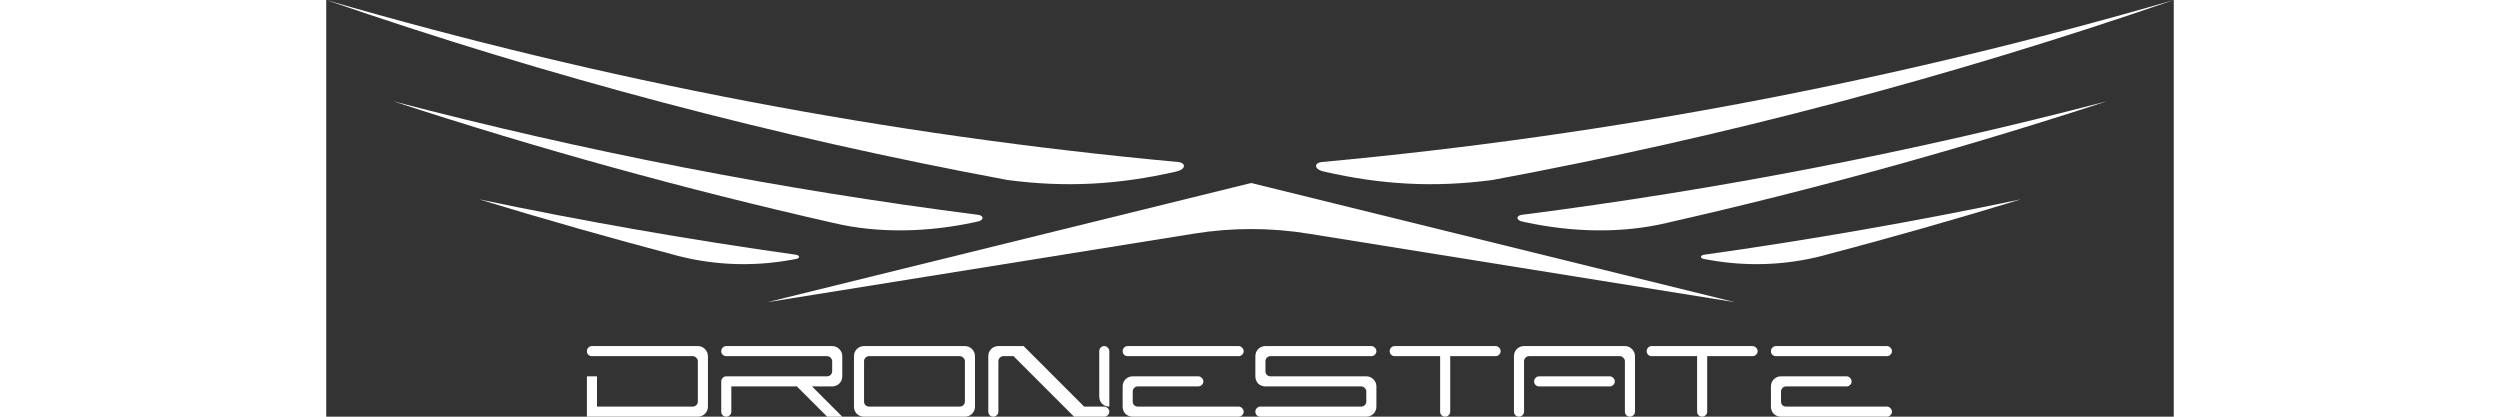 <?xml version="1.0" encoding="UTF-8"?>
<!-- Creator: CorelDRAW -->
<svg xmlns="http://www.w3.org/2000/svg" xmlns:xlink="http://www.w3.org/1999/xlink" xml:space="preserve" width="1800px" height="300px" style="shape-rendering:geometricPrecision; text-rendering:geometricPrecision; image-rendering:optimizeQuality; fill-rule:evenodd; clip-rule:evenodd" viewBox="0 0 1667.29 376.013">
 <rect x="0" y="0" width="1667.29" height="376.013" fill="#333333" stroke="none"/>
 <defs>
  <style type="text/css">
   <![CDATA[
    .fil1 {fill:none}
    .fil0 {fill:white}
    .fil2 {fill:white;fill-rule:nonzero}
   ]]>
  </style>
 </defs>
 <g id="Layer_x0020_1">
  <g id="_172407592">
   <g id="_3DSOLID">
    <g id="XMLID_00000079487582156150720220000010903231089402327732_">
     <g>
      <path id="_172378120" class="fil0" d="M1271.29 272.704l-385.149 -61.89c-34.173,-5.485 -68.734,-5.485 -102.907,0l-385.149 61.89 436.603 -107.566 436.603 107.566z"></path>
     </g>
     <g>
      <line id="_172378024" class="fil1" x1="1271.29" y1="272.704" x2="834.689" y2="165.137"></line>
      <line id="_172378048" class="fil1" x1="886.143" y1="210.838" x2="1271.29" y2="272.704"></line>
      <path id="_172378336" class="fil1" d="M783.235 210.838c34.173,-5.485 68.734,-5.485 102.907,0"></path>
      <line id="_172378432" class="fil1" x1="398.11" y1="272.704" x2="783.235" y2="210.838"></line>
      <line id="_172378192" class="fil1" x1="834.689" y1="165.137" x2="398.11" y2="272.704"></line>
     </g>
    </g>
   </g>
   <path id="_172377568" class="fil2" d="M235.245 376.013l0 -36.406 9.101 0 0 27.305 86.476 0c1.214,0 2.257,-0.437 3.107,-1.286 0.947,-0.849 1.432,-1.942 1.432,-3.277l0 -36.406c0,-1.214 -0.485,-2.257 -1.432,-3.107 -0.849,-0.947 -1.893,-1.432 -3.107,-1.432l-91.015 0c-1.335,0 -2.427,-0.437 -3.277,-1.286 -0.849,-0.849 -1.286,-1.942 -1.286,-3.277 0,-1.214 0.437,-2.257 1.286,-3.107 0.849,-0.947 1.942,-1.432 3.277,-1.432l95.553 0c2.476,0 4.587,0.898 6.407,2.694 1.796,1.82 2.694,3.932 2.694,6.407l0 45.507c0,2.548 -0.898,4.733 -2.694,6.553 -1.82,1.699 -3.932,2.548 -6.407,2.548l-100.116 0zm125.795 0c-1.335,0 -2.427,-0.437 -3.277,-1.286 -0.849,-0.849 -1.286,-1.942 -1.286,-3.277l0 -27.159c0,-1.311 0.437,-2.403 1.286,-3.252 0.849,-0.947 1.942,-1.432 3.277,-1.432l91.015 0c1.214,0 2.257,-0.437 3.107,-1.286 0.947,-0.849 1.432,-1.942 1.432,-3.277l0 -9.101c0,-1.214 -0.485,-2.257 -1.432,-3.107 -0.849,-0.947 -1.893,-1.432 -3.107,-1.432l-91.015 0c-1.335,0 -2.427,-0.437 -3.277,-1.286 -0.849,-0.849 -1.286,-1.942 -1.286,-3.277 0,-1.214 0.437,-2.257 1.286,-3.107 0.849,-0.947 1.942,-1.432 3.277,-1.432l95.553 0c2.476,0 4.587,0.898 6.407,2.694 1.796,1.82 2.694,3.932 2.694,6.407l0 18.203c0,2.548 -0.898,4.733 -2.694,6.553 -1.82,1.699 -3.932,2.548 -6.407,2.548l-18.203 0 27.305 27.305 -13.64 0 -27.305 -27.305 -59.172 0 0 22.742c0,1.335 -0.485,2.427 -1.432,3.277 -0.849,0.849 -1.893,1.286 -3.107,1.286zm210.79 -9.101c1.214,0 2.257,-0.437 3.107,-1.286 0.947,-0.849 1.432,-1.942 1.432,-3.277l0 -36.406c0,-1.214 -0.485,-2.257 -1.432,-3.107 -0.849,-0.947 -1.893,-1.432 -3.107,-1.432l-81.913 0c-1.335,0 -2.427,0.485 -3.277,1.432 -0.849,0.849 -1.286,1.893 -1.286,3.107l0 36.406c0,1.335 0.437,2.427 1.286,3.277 0.849,0.849 1.942,1.286 3.277,1.286l81.913 0zm-86.476 9.101c-2.548,0 -4.733,-0.849 -6.553,-2.548 -1.699,-1.82 -2.548,-4.005 -2.548,-6.553l0 -45.507c0,-2.476 0.849,-4.587 2.548,-6.407 1.82,-1.796 4.005,-2.694 6.553,-2.694l91.015 0c2.476,0 4.587,0.898 6.407,2.694 1.796,1.82 2.694,3.932 2.694,6.407l0 45.507c0,2.548 -0.898,4.733 -2.694,6.553 -1.82,1.699 -3.932,2.548 -6.407,2.548l-91.015 0zm116.693 0c-1.335,0 -2.427,-0.437 -3.277,-1.286 -0.849,-0.849 -1.286,-1.942 -1.286,-3.277l0 -50.046c0,-2.476 0.849,-4.587 2.548,-6.407 1.82,-1.796 4.005,-2.694 6.553,-2.694l22.766 0 54.608 54.609 18.203 0c1.214,0 2.257,0.485 3.107,1.432 0.947,0.849 1.432,1.893 1.432,3.107 0,1.335 -0.485,2.427 -1.432,3.277 -0.849,0.849 -1.893,1.286 -3.107,1.286l-27.305 0 -54.608 -54.609 -9.101 0c-1.335,0 -2.427,0.485 -3.277,1.432 -0.849,0.849 -1.286,1.893 -1.286,3.107l0 45.507c0,1.335 -0.485,2.427 -1.432,3.277 -0.849,0.849 -1.893,1.286 -3.107,1.286zm104.654 -9.101c-2.548,0 -4.733,-0.849 -6.553,-2.548 -1.699,-1.82 -2.548,-4.005 -2.548,-6.553l0 -40.969c0,-1.214 0.437,-2.257 1.286,-3.107 0.849,-0.947 1.942,-1.432 3.277,-1.432 1.214,0 2.257,0.485 3.107,1.432 0.947,0.849 1.432,1.893 1.432,3.107l0 50.07zm21.115 9.101c-2.548,0 -4.733,-0.849 -6.553,-2.548 -1.699,-1.82 -2.548,-4.005 -2.548,-6.553l0 -18.203c0,-2.476 0.849,-4.587 2.548,-6.407 1.82,-1.796 4.005,-2.694 6.553,-2.694l59.172 0c1.214,0 2.257,0.485 3.107,1.432 0.947,0.849 1.432,1.893 1.432,3.107 0,1.335 -0.485,2.427 -1.432,3.277 -0.849,0.849 -1.893,1.286 -3.107,1.286l-54.609 0c-1.335,0 -2.427,0.485 -3.277,1.432 -0.849,0.849 -1.286,1.893 -1.286,3.107l0 9.101c0,1.335 0.437,2.427 1.286,3.277 0.849,0.849 1.942,1.286 3.277,1.286l91.015 0c1.214,0 2.257,0.485 3.107,1.432 0.947,0.849 1.432,1.893 1.432,3.107 0,1.335 -0.485,2.427 -1.432,3.277 -0.849,0.849 -1.893,1.286 -3.107,1.286l-95.578 0zm-4.539 -54.609c-1.335,0 -2.427,-0.437 -3.277,-1.286 -0.849,-0.849 -1.286,-1.942 -1.286,-3.277 0,-1.214 0.437,-2.257 1.286,-3.107 0.849,-0.947 1.942,-1.432 3.277,-1.432l100.116 0c1.214,0 2.257,0.485 3.107,1.432 0.947,0.849 1.432,1.893 1.432,3.107 0,1.335 -0.485,2.427 -1.432,3.277 -0.849,0.849 -1.893,1.286 -3.107,1.286l-100.116 0zm119.776 54.609c-1.335,0 -2.427,-0.437 -3.277,-1.286 -0.849,-0.849 -1.286,-1.942 -1.286,-3.277 0,-1.214 0.437,-2.257 1.286,-3.107 0.849,-0.947 1.942,-1.432 3.277,-1.432l91.015 0c1.214,0 2.257,-0.437 3.107,-1.286 0.947,-0.849 1.432,-1.942 1.432,-3.277l0 -9.101c0,-1.214 -0.485,-2.257 -1.432,-3.107 -0.849,-0.947 -1.893,-1.432 -3.107,-1.432l-86.476 0c-2.548,0 -4.733,-0.849 -6.553,-2.548 -1.699,-1.82 -2.548,-4.005 -2.548,-6.553l0 -18.203c0,-2.476 0.849,-4.587 2.548,-6.407 1.82,-1.796 4.005,-2.694 6.553,-2.694l95.578 0c1.214,0 2.257,0.485 3.107,1.432 0.947,0.849 1.432,1.893 1.432,3.107 0,1.335 -0.485,2.427 -1.432,3.277 -0.849,0.849 -1.893,1.286 -3.107,1.286l-91.015 0c-1.335,0 -2.427,0.485 -3.277,1.432 -0.849,0.849 -1.286,1.893 -1.286,3.107l0 9.101c0,1.335 0.437,2.427 1.286,3.277 0.849,0.849 1.942,1.286 3.277,1.286l86.452 0c2.476,0 4.587,0.898 6.407,2.694 1.796,1.82 2.694,3.932 2.694,6.407l0 18.203c0,2.548 -0.898,4.733 -2.694,6.553 -1.82,1.699 -3.932,2.548 -6.407,2.548l-95.553 0zm166.739 0c-1.335,0 -2.427,-0.437 -3.277,-1.286 -0.849,-0.849 -1.286,-1.942 -1.286,-3.277l0 -50.046 -40.945 0c-1.335,0 -2.427,-0.437 -3.277,-1.286 -0.849,-0.849 -1.286,-1.942 -1.286,-3.277 0,-1.214 0.437,-2.257 1.286,-3.107 0.849,-0.947 1.942,-1.432 3.277,-1.432l91.014 0c1.214,0 2.257,0.485 3.107,1.432 0.947,0.849 1.432,1.893 1.432,3.107 0,1.335 -0.485,2.427 -1.432,3.277 -0.849,0.849 -1.893,1.286 -3.107,1.286l-40.968 0 0 50.046c0,1.335 -0.485,2.427 -1.432,3.277 -0.849,0.849 -1.893,1.286 -3.107,1.286zm84.825 -27.305c-1.335,0 -2.427,-0.437 -3.277,-1.286 -0.849,-0.849 -1.286,-1.942 -1.286,-3.277 0,-1.214 0.437,-2.257 1.286,-3.107 0.849,-0.947 1.942,-1.432 3.277,-1.432l63.71 0c1.214,0 2.257,0.485 3.107,1.432 0.947,0.849 1.432,1.893 1.432,3.107 0,1.335 -0.485,2.427 -1.432,3.277 -0.849,0.849 -1.893,1.286 -3.107,1.286l-63.71 0zm-18.203 27.305c-1.335,0 -2.427,-0.437 -3.277,-1.286 -0.849,-0.849 -1.286,-1.942 -1.286,-3.277l0 -50.046c0,-2.476 0.849,-4.587 2.548,-6.407 1.82,-1.796 4.005,-2.694 6.553,-2.694l91.015 0c2.476,0 4.587,0.898 6.407,2.694 1.796,1.82 2.694,3.932 2.694,6.407l0 50.046c0,1.335 -0.485,2.427 -1.432,3.277 -0.849,0.849 -1.893,1.286 -3.107,1.286 -1.335,0 -2.427,-0.437 -3.277,-1.286 -0.849,-0.849 -1.286,-1.942 -1.286,-3.277l0 -45.507c0,-1.214 -0.485,-2.257 -1.432,-3.107 -0.849,-0.947 -1.893,-1.432 -3.107,-1.432l-81.913 0c-1.335,0 -2.427,0.485 -3.277,1.432 -0.849,0.849 -1.286,1.893 -1.286,3.107l0 45.507c0,1.335 -0.485,2.427 -1.432,3.277 -0.849,0.849 -1.893,1.286 -3.107,1.286zm165.283 0c-1.335,0 -2.427,-0.437 -3.277,-1.286 -0.849,-0.849 -1.286,-1.942 -1.286,-3.277l0 -50.046 -40.945 0c-1.335,0 -2.427,-0.437 -3.277,-1.286 -0.849,-0.849 -1.286,-1.942 -1.286,-3.277 0,-1.214 0.437,-2.257 1.286,-3.107 0.849,-0.947 1.942,-1.432 3.277,-1.432l91.015 0c1.214,0 2.257,0.485 3.107,1.432 0.947,0.849 1.432,1.893 1.432,3.107 0,1.335 -0.485,2.427 -1.432,3.277 -0.849,0.849 -1.893,1.286 -3.107,1.286l-40.969 0 0 50.046c0,1.335 -0.485,2.427 -1.432,3.277 -0.849,0.849 -1.893,1.286 -3.107,1.286zm71.162 0c-2.548,0 -4.733,-0.849 -6.553,-2.548 -1.699,-1.82 -2.548,-4.005 -2.548,-6.553l0 -18.203c0,-2.476 0.849,-4.587 2.548,-6.407 1.82,-1.796 4.005,-2.694 6.553,-2.694l59.172 0c1.214,0 2.257,0.485 3.107,1.432 0.947,0.849 1.432,1.893 1.432,3.107 0,1.335 -0.485,2.427 -1.432,3.277 -0.849,0.849 -1.893,1.286 -3.107,1.286l-54.609 0c-1.335,0 -2.427,0.485 -3.277,1.432 -0.849,0.849 -1.286,1.893 -1.286,3.107l0 9.101c0,1.335 0.437,2.427 1.286,3.277 0.849,0.849 1.942,1.286 3.277,1.286l91.015 0c1.214,0 2.257,0.485 3.107,1.432 0.947,0.849 1.432,1.893 1.432,3.107 0,1.335 -0.485,2.427 -1.432,3.277 -0.849,0.849 -1.893,1.286 -3.107,1.286l-95.578 0zm-4.539 -54.609c-1.335,0 -2.427,-0.437 -3.277,-1.286 -0.849,-0.849 -1.286,-1.942 -1.286,-3.277 0,-1.214 0.437,-2.257 1.286,-3.107 0.849,-0.947 1.942,-1.432 3.277,-1.432l100.116 0c1.214,0 2.257,0.485 3.107,1.432 0.947,0.849 1.432,1.893 1.432,3.107 0,1.335 -0.485,2.427 -1.432,3.277 -0.849,0.849 -1.893,1.286 -3.107,1.286l-100.116 0z"></path>
   <g>
    <g id="_3DSOLID_00000022557582183801315520000015054191604445721758_">
     <g id="XMLID_00000098217014545270013800000011422909763515567519_">
      <g>
       <path id="_172379008" class="fil0" d="M1529.41 179.87c-59.706,18.227 -119.677,35.264 -180.038,51.161 -33.057,8.47 -67.958,9.587 -101.524,3.495 -1.917,-0.34 -2.864,-0.534 -4.757,-0.874 -1.165,-0.218 -2.039,-0.752 -2.354,-1.383 -0.485,-1.068 0.68,-2.112 2.621,-2.379 95.942,-13.47 191.204,-30.143 286.052,-50.021z"></path>
       <path id="_172379032" class="fil0" d="M1209.33 201.252c-41.26,9.731 -85.724,8.178 -126.911,-0.655 -1.408,-0.316 -2.087,-0.485 -3.495,-0.801 -1.772,-0.388 -3.131,-1.214 -3.665,-2.209 -0.898,-1.699 0.777,-3.374 3.786,-3.738 178.195,-22.79 354.036,-56.987 527.836,-102.471 -130.892,42.813 -263.238,79.413 -397.552,109.873z"></path>
       <path id="_172378912" class="fil0" d="M1667.29 0c-200.961,69.317 -405.877,123.61 -614.895,162.443 -52.52,6.941 -100.018,4.272 -151.812,-7.548 -0.777,-0.218 -1.189,-0.34 -1.966,-0.558 -2.33,-0.655 -4.175,-1.82 -4.975,-3.204 -1.335,-2.379 0.898,-4.611 5.024,-4.951 260.762,-24.004 517.206,-73.127 768.624,-146.182z"></path>
      </g>
      <g>
       <path id="_172378792" class="fil1" d="M1667.29 0c-200.961,69.317 -405.877,123.61 -614.895,162.443"></path>
       <path id="_172378864" class="fil1" d="M898.691 146.206c260.738,-24.028 517.182,-73.152 768.6,-146.206"></path>
       <path id="_172379848" class="fil1" d="M898.642 154.361c-2.33,-0.655 -4.175,-1.82 -4.975,-3.204 -1.335,-2.379 0.898,-4.611 5.024,-4.951"></path>
       <path id="_172379584" class="fil1" d="M900.608 154.919c-0.777,-0.218 -1.189,-0.34 -1.966,-0.558"></path>
       <path id="_172379752" class="fil1" d="M1052.42 162.443c-52.52,6.941 -100.018,4.272 -151.812,-7.548"></path>
       <path id="_172379560" class="fil1" d="M1606.88 91.379c-130.892,42.813 -263.238,79.413 -397.552,109.873"></path>
       <path id="_172379632" class="fil1" d="M1079.04 193.85c178.195,-22.79 354.036,-56.987 527.836,-102.471"></path>
       <path id="_172379800" class="fil1" d="M1078.95 199.796c-1.772,-0.388 -3.131,-1.214 -3.665,-2.209 -0.898,-1.699 0.777,-3.374 3.786,-3.738"></path>
       <path id="_172379680" class="fil1" d="M1082.44 200.597c-1.408,-0.316 -2.087,-0.485 -3.495,-0.801"></path>
       <path id="_172379512" class="fil1" d="M1209.33 201.252c-41.26,9.731 -85.724,8.178 -126.911,-0.655"></path>
       <path id="_172380448" class="fil1" d="M1243.07 233.676c-1.165,-0.218 -2.039,-0.752 -2.354,-1.383 -0.485,-1.068 0.68,-2.112 2.621,-2.379"></path>
       <path id="_172380688" class="fil1" d="M1247.85 234.55c-1.917,-0.34 -2.864,-0.534 -4.757,-0.874"></path>
       <path id="_172380256" class="fil1" d="M1349.37 231.031c-33.057,8.47 -67.958,9.587 -101.524,3.495"></path>
       <path id="_172380592" class="fil1" d="M1529.41 179.87c-59.706,18.227 -119.677,35.264 -180.038,51.161"></path>
       <path id="_172380424" class="fil1" d="M1243.33 229.915c95.966,-13.495 191.204,-30.167 286.077,-50.045"></path>
      </g>
     </g>
    </g>
   </g>
   <g>
    <g id="_3DSOLID_00000070813961942639141380000014159622999598616229_">
     <g id="XMLID_00000013169179099212020220000005725061645591808424_">
      <g>
       <path id="_172380712" class="fil0" d="M0 0c200.961,69.317 405.877,123.61 614.895,162.443 52.52,6.941 100.018,4.272 151.812,-7.548 0.777,-0.218 1.189,-0.34 1.966,-0.558 2.33,-0.655 4.175,-1.82 4.975,-3.204 1.335,-2.379 -0.898,-4.611 -5.024,-4.951 -260.762,-24.004 -517.206,-73.127 -768.624,-146.182z"></path>
       <path id="_172380784" class="fil0" d="M60.41 91.379c130.892,42.813 263.238,79.413 397.552,109.873 41.26,9.731 85.724,8.178 126.911,-0.655 1.408,-0.316 2.087,-0.485 3.495,-0.801 1.772,-0.388 3.131,-1.214 3.665,-2.209 0.898,-1.699 -0.777,-3.374 -3.786,-3.738 -178.195,-22.79 -354.036,-56.987 -527.836,-102.471z"></path>
       <path id="_172380952" class="fil0" d="M137.881 179.87c59.706,18.227 119.677,35.264 180.038,51.161 33.057,8.47 67.958,9.587 101.524,3.495 1.917,-0.34 2.864,-0.534 4.757,-0.874 1.165,-0.218 2.039,-0.752 2.354,-1.383 0.485,-1.068 -0.68,-2.112 -2.621,-2.379 -95.942,-13.47 -191.204,-30.143 -286.052,-50.021z"></path>
      </g>
      <g>
       <path id="_172381072" class="fil1" d="M0 0c200.961,69.317 405.877,123.61 614.895,162.443"></path>
       <path id="_172381120" class="fil1" d="M768.6 146.206c-260.738,-24.028 -517.182,-73.152 -768.6,-146.206"></path>
       <path id="_172381384" class="fil1" d="M768.649 154.361c2.33,-0.655 4.175,-1.82 4.975,-3.204 1.335,-2.379 -0.898,-4.611 -5.024,-4.951"></path>
       <path id="_172381408" class="fil1" d="M766.683 154.919c0.777,-0.218 1.189,-0.34 1.966,-0.558"></path>
       <path id="_172381168" class="fil1" d="M614.871 162.443c52.52,6.941 100.018,4.272 151.812,-7.548"></path>
       <path id="_172381240" class="fil1" d="M60.41 91.379c130.892,42.813 263.238,79.413 397.552,109.873"></path>
       <path id="_172381480" class="fil1" d="M588.246 193.85c-178.195,-22.79 -354.036,-56.987 -527.836,-102.471"></path>
       <path id="_172381672" class="fil1" d="M588.343 199.796c1.772,-0.388 3.131,-1.214 3.665,-2.209 0.898,-1.699 -0.777,-3.374 -3.786,-3.738"></path>
       <path id="_172382224" class="fil1" d="M584.848 200.597c1.408,-0.316 2.087,-0.485 3.495,-0.801"></path>
       <path id="_172381864" class="fil1" d="M457.961 201.252c41.26,9.731 85.724,8.178 126.911,-0.655"></path>
       <path id="_172382032" class="fil1" d="M424.225 233.676c1.165,-0.218 2.039,-0.752 2.354,-1.383 0.485,-1.068 -0.68,-2.112 -2.621,-2.379"></path>
       <path id="_172381768" class="fil1" d="M419.444 234.55c1.917,-0.34 2.864,-0.534 4.757,-0.874"></path>
       <path id="_172382104" class="fil1" d="M317.92 231.031c33.057,8.47 67.958,9.587 101.524,3.495"></path>
       <path id="_172382080" class="fil1" d="M137.881 179.87c59.706,18.227 119.677,35.264 180.038,51.161"></path>
       <path id="_172382416" class="fil1" d="M423.958 229.915c-95.966,-13.495 -191.204,-30.167 -286.077,-50.045"></path>
      </g>
     </g>
    </g>
   </g>
  </g>
 </g>
</svg>
